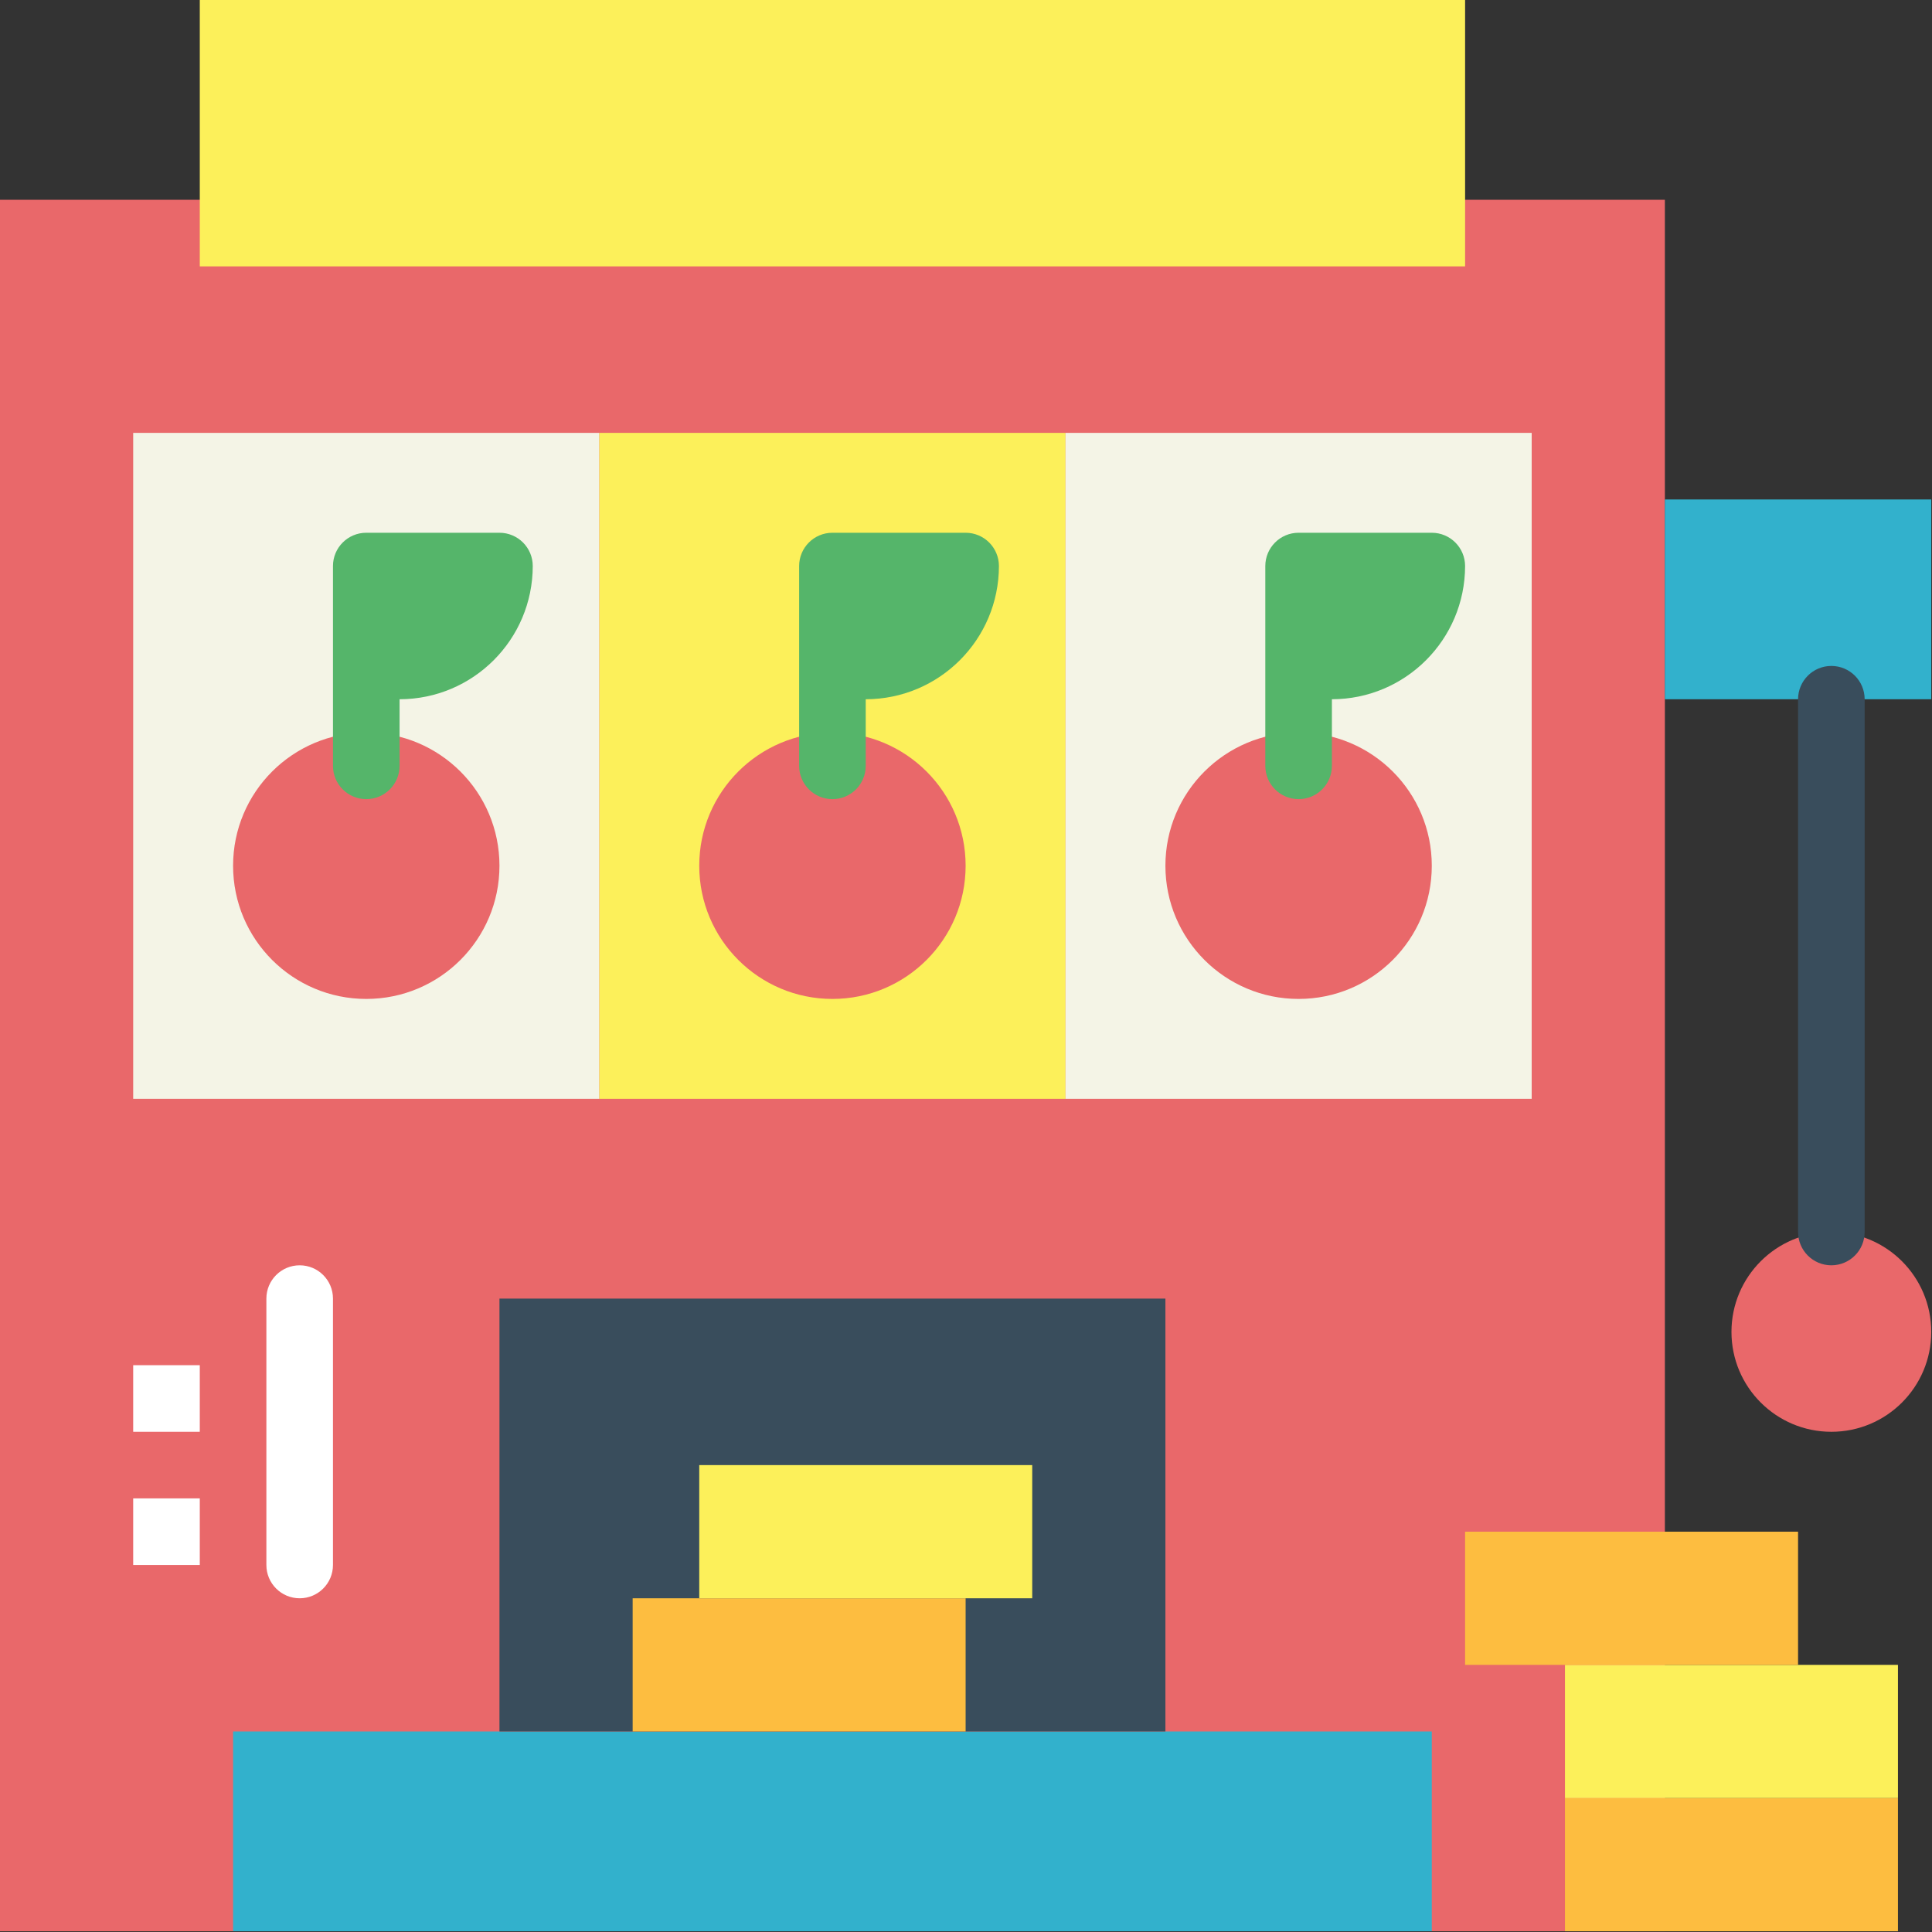 <?xml version="1.0" encoding="UTF-8"?> <svg xmlns="http://www.w3.org/2000/svg" height="516.2pt" viewBox="0 0 516.2 516.2" width="516.2pt"><rect x="0" y="0" width="516.2" height="516.2" fill="#333333" stroke="none"/><path d="m0 53.379h444.828v462.621h-444.828zm0 0" fill="#e9686a"></path><path d="m62.277 462.621h320.273v53.379h-320.273zm0 0" fill="#32b1cc"></path><path d="m133.449 346.965h177.93v115.656h-177.93zm0 0" fill="#394d5c"></path><path d="m169.035 427.035h88.965v35.586h-88.965zm0 0" fill="#fdbd40"></path><path d="m186.828 391.449h88.965v35.586h-88.965zm0 0" fill="#fcf05a"></path><path d="m418.137 480.414h88.965v35.586h-88.965zm0 0" fill="#fdbd40"></path><path d="m418.137 444.828h88.965v35.586h-88.965zm0 0" fill="#fcf05a"></path><path d="m391.449 409.242h88.965v35.586h-88.965zm0 0" fill="#fdbd40"></path><path d="m35.586 115.656h124.551v177.93h-124.551zm0 0" fill="#f4f4e6"></path><path d="m516 355.863c0 14.738-11.949 26.688-26.691 26.688-14.738 0-26.688-11.949-26.688-26.688 0-14.742 11.949-26.691 26.688-26.691 14.742 0 26.691 11.949 26.691 26.691zm0 0" fill="#e9686a"></path><path d="m160.137 115.656h124.555v177.93h-124.555zm0 0" fill="#fcf05a"></path><path d="m284.691 115.656h124.551v177.93h-124.551zm0 0" fill="#f4f4e6"></path><g fill="#e9686a"><path d="m133.449 231.309c0 19.656-15.934 35.59-35.586 35.59-19.656 0-35.586-15.934-35.586-35.59 0-19.652 15.93-35.586 35.586-35.586 19.652 0 35.586 15.934 35.586 35.586zm0 0"></path><path d="m258 231.309c0 19.656-15.934 35.59-35.586 35.59-19.652 0-35.586-15.934-35.586-35.59 0-19.652 15.934-35.586 35.586-35.586 19.652 0 35.586 15.934 35.586 35.586zm0 0"></path><path d="m382.551 231.309c0 19.656-15.93 35.59-35.586 35.59-19.652 0-35.586-15.934-35.586-35.59 0-19.652 15.934-35.586 35.586-35.586 19.656 0 35.586 15.934 35.586 35.586zm0 0"></path></g><path d="m133.449 142.344h-35.586c-4.914 0-8.898 3.98-8.898 8.895v.004 53.379c0 4.914 3.984 8.895 8.898 8.895 4.91 0 8.895-3.98 8.895-8.895v-17.793c19.645-.023 35.566-15.941 35.586-35.586.004-4.914-3.98-8.895-8.891-8.898zm0 0" fill="#55b56a"></path><path d="m258 142.344h-35.586c-4.914 0-8.895 3.98-8.898 8.895v.004 53.379c0 4.914 3.984 8.895 8.898 8.895 4.914 0 8.895-3.98 8.895-8.895v-17.793c19.648-.023 35.566-15.941 35.59-35.586 0-4.914-3.98-8.895-8.895-8.898zm0 0" fill="#55b56a"></path><path d="m382.551 142.344h-35.586c-4.91 0-8.895 3.98-8.895 8.895v.004 53.379c0 4.914 3.98 8.895 8.895 8.895 4.914 0 8.898-3.98 8.898-8.895v-17.793c19.645-.023 35.562-15.941 35.586-35.586 0-4.914-3.98-8.895-8.895-8.898zm0 0" fill="#55b56a"></path><path d="m444.828 133.449h71.172v53.379h-71.172zm0 0" fill="#32b1cc"></path><path d="m489.309 338.07c-4.91 0-8.895-3.98-8.895-8.895v-.004-142.344c0-4.914 3.984-8.898 8.895-8.898 4.914 0 8.898 3.984 8.898 8.898v142.344c0 4.914-3.98 8.895-8.895 8.898 0 0 0 0-.004 0zm0 0" fill="#394d5c"></path><path d="m53.379 0h338.07v71.172h-338.07zm0 0" fill="#fcf05a"></path><path d="m80.07 427.035c-4.914 0-8.898-3.98-8.898-8.895 0 0 0 0 0-.004v-71.172c0-4.914 3.984-8.895 8.898-8.895 4.91 0 8.895 3.98 8.895 8.895v71.172c0 4.914-3.98 8.898-8.891 8.898-.004 0-.004 0-.004 0zm0 0" fill="#fff"></path><path d="m35.586 400.344h17.793v17.793h-17.793zm0 0" fill="#fff"></path><path d="m35.586 364.758h17.793v17.793h-17.793zm0 0" fill="#fff"></path></svg> 
